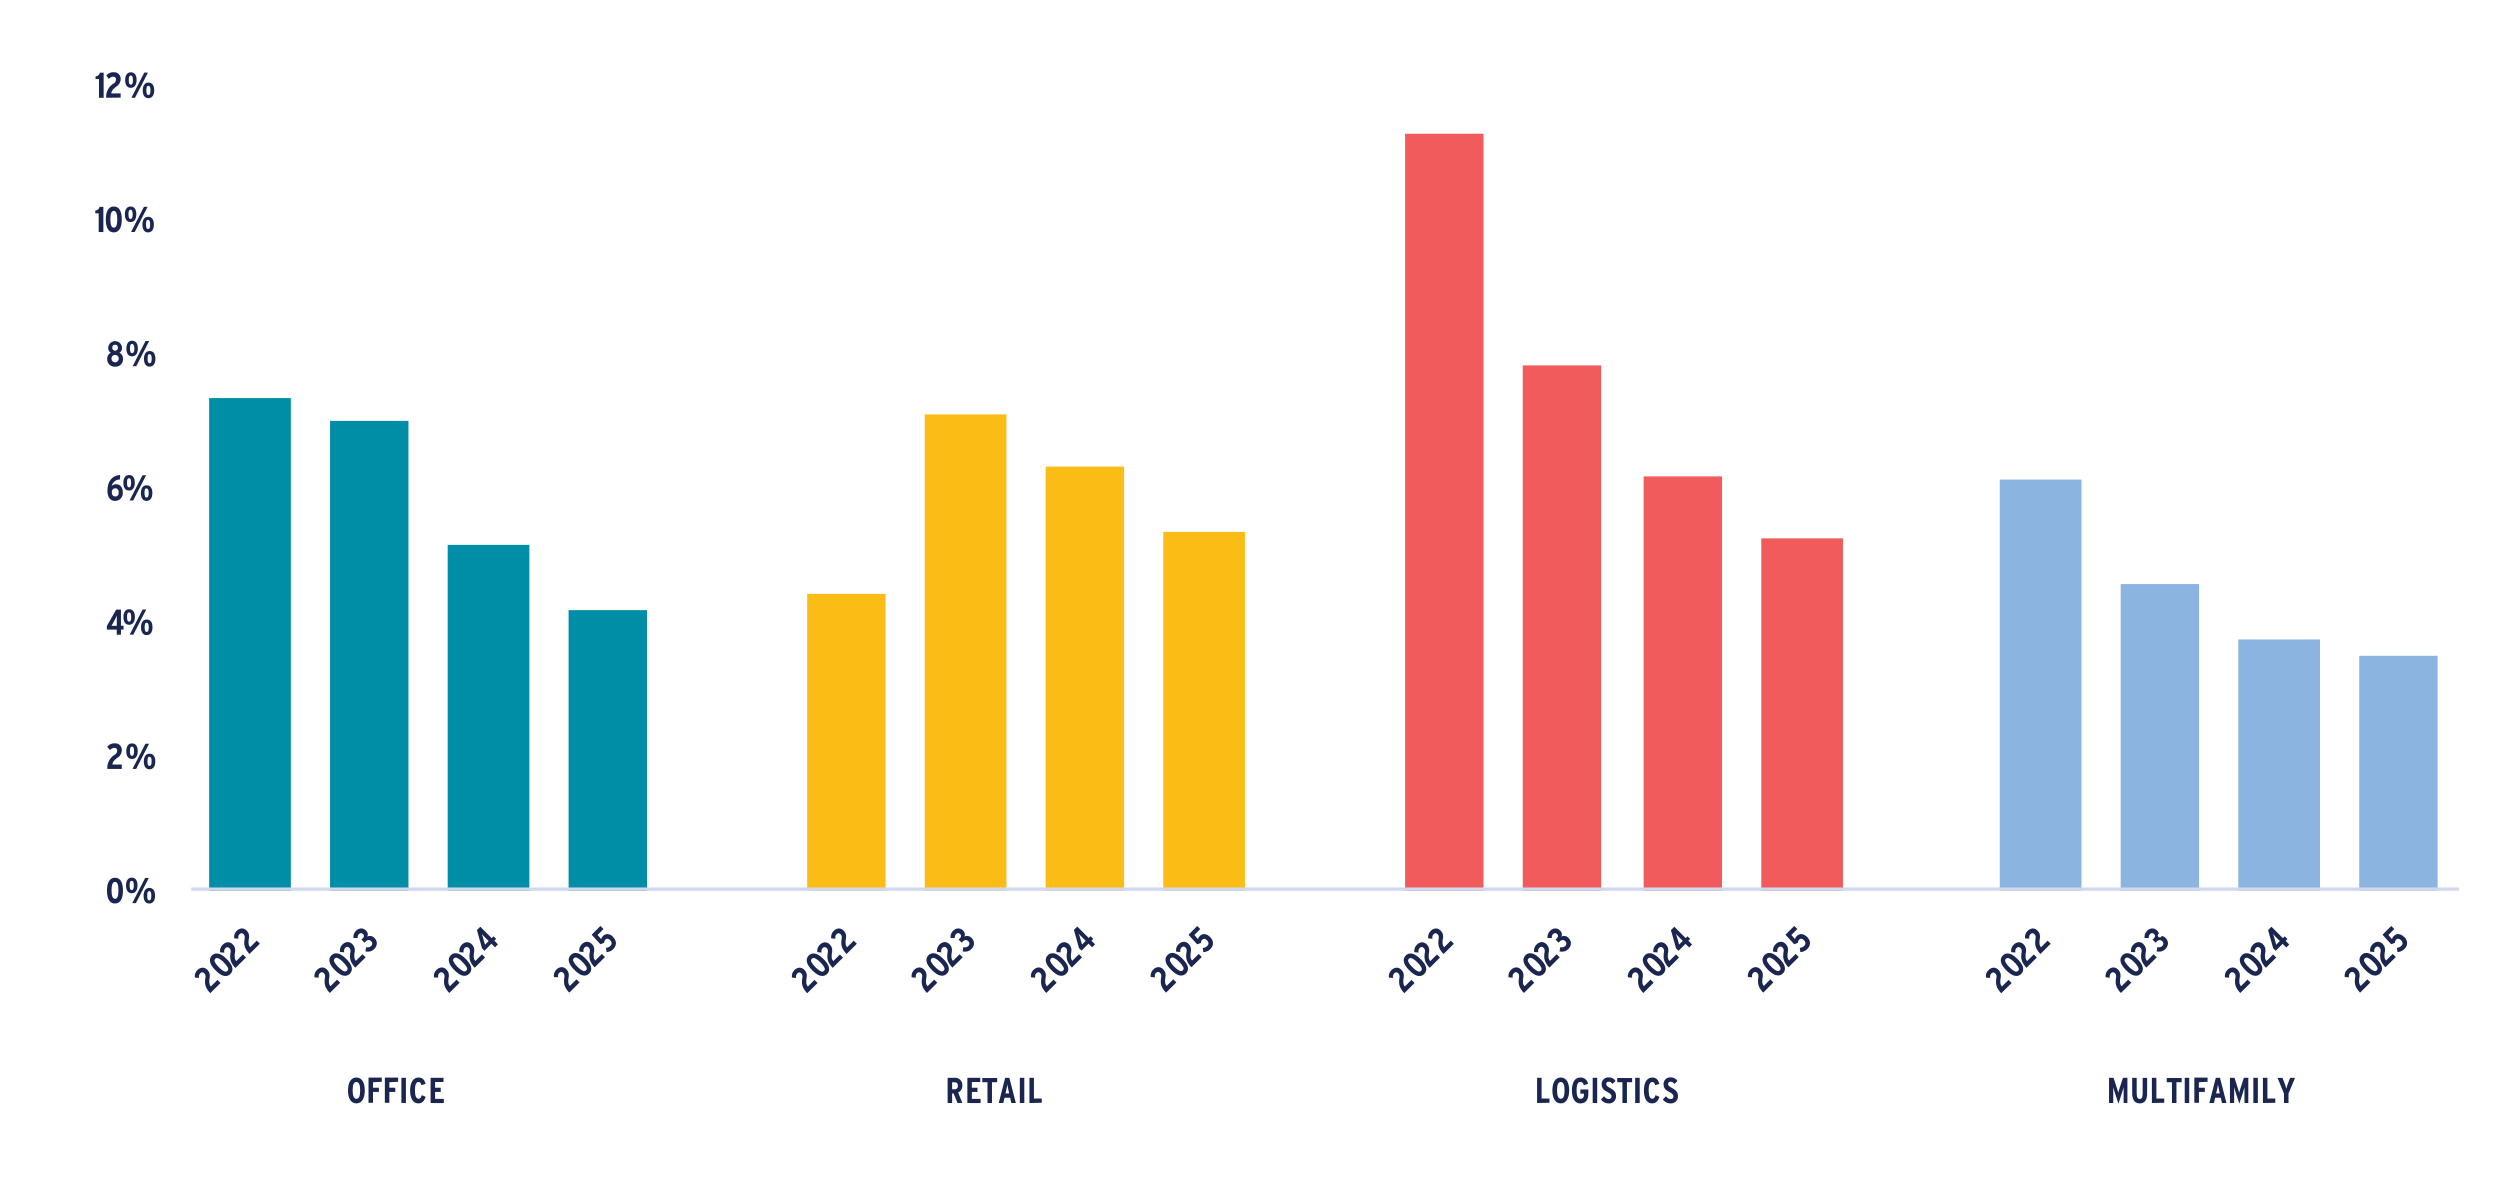 <?xml version="1.0" encoding="UTF-8"?>
<svg xmlns="http://www.w3.org/2000/svg" xmlns:xlink="http://www.w3.org/1999/xlink" id="Layer_1" data-name="Layer 1" viewBox="0 0 595.28 286">
  <defs>
    <style>.cls-1,.cls-10,.cls-2,.cls-3{fill:none;}.cls-1{clip-rule:evenodd;}.cls-2,.cls-5,.cls-6,.cls-7,.cls-8{fill-rule:evenodd;}.cls-4{clip-path:url(#clip-path);}.cls-5{fill:#008ea6;}.cls-6{fill:#fbbd15;}.cls-7{fill:#f15b5b;}.cls-8{fill:#8bb4e0;}.cls-9{clip-path:url(#clip-path-17);}.cls-10{stroke:#d1d8ee;stroke-linejoin:round;stroke-width:0.78px;}.cls-11{clip-path:url(#clip-path-19);}.cls-12{fill:#1a2650;}.cls-13{clip-path:url(#clip-path-48);}.cls-14{clip-path:url(#clip-path-49);}</style>
    <clipPath id="clip-path">
      <polygon class="cls-1" points="45.13 212.09 585.88 212.09 585.88 19.42 45.13 19.42 45.13 212.09 45.13 212.09"></polygon>
    </clipPath>
    <clipPath id="clip-path-17">
      <polygon class="cls-1" points="-10.11 291.34 605.33 291.34 605.33 0 -10.11 0 -10.11 291.34 -10.11 291.34"></polygon>
    </clipPath>
    <clipPath id="clip-path-19">
      <rect class="cls-3" x="-10.11" width="615.44" height="291.34"></rect>
    </clipPath>
    <clipPath id="clip-path-48">
      <polygon class="cls-1" points="-10.11 292.12 606.11 292.12 606.11 0 -10.11 0 -10.11 292.12 -10.11 292.12"></polygon>
    </clipPath>
    <clipPath id="clip-path-49">
      <rect class="cls-3" x="-10.11" width="616.22" height="292.12"></rect>
    </clipPath>
  </defs>
  <g class="cls-4">
    <polygon class="cls-5" points="49.8 94.78 69.25 94.78 69.25 212.09 49.8 212.09 49.8 94.78 49.8 94.78"></polygon>
  </g>
  <g class="cls-4">
    <polygon class="cls-5" points="78.59 100.22 97.26 100.22 97.26 212.09 78.59 212.09 78.59 100.22 78.59 100.22"></polygon>
  </g>
  <g class="cls-4">
    <polygon class="cls-5" points="106.6 129.74 126.05 129.74 126.05 212.09 106.6 212.09 106.6 129.74 106.6 129.74"></polygon>
  </g>
  <g class="cls-4">
    <polygon class="cls-5" points="135.39 145.28 154.06 145.28 154.06 212.09 135.39 212.09 135.39 145.28 135.39 145.28"></polygon>
  </g>
  <g class="cls-4">
    <polygon class="cls-6" points="192.19 141.4 210.86 141.4 210.86 212.09 192.19 212.09 192.19 141.4 192.19 141.4"></polygon>
  </g>
  <g class="cls-4">
    <polygon class="cls-6" points="220.19 98.67 239.65 98.67 239.65 212.09 220.19 212.09 220.19 98.67 220.19 98.67"></polygon>
  </g>
  <g class="cls-4">
    <polygon class="cls-6" points="248.98 111.1 267.66 111.1 267.66 212.09 248.98 212.09 248.98 111.1 248.98 111.1"></polygon>
  </g>
  <g class="cls-4">
    <polygon class="cls-6" points="276.99 126.64 296.44 126.64 296.44 212.09 276.99 212.09 276.99 126.64 276.99 126.64"></polygon>
  </g>
  <g class="cls-4">
    <polygon class="cls-7" points="334.57 31.85 353.24 31.85 353.24 212.09 334.57 212.09 334.57 31.85 334.57 31.85"></polygon>
  </g>
  <g class="cls-4">
    <polygon class="cls-7" points="362.58 87.01 381.25 87.01 381.25 212.09 362.58 212.09 362.58 87.01 362.58 87.01"></polygon>
  </g>
  <g class="cls-4">
    <polygon class="cls-7" points="391.37 113.43 410.04 113.43 410.04 212.09 391.37 212.09 391.37 113.43 391.37 113.43"></polygon>
  </g>
  <g class="cls-4">
    <polygon class="cls-7" points="419.38 128.19 438.83 128.19 438.83 212.09 419.38 212.09 419.38 128.19 419.38 128.19"></polygon>
  </g>
  <g class="cls-4">
    <polygon class="cls-8" points="476.17 114.2 495.63 114.2 495.63 212.09 476.17 212.09 476.17 114.2 476.17 114.2"></polygon>
  </g>
  <g class="cls-4">
    <polygon class="cls-8" points="504.96 139.07 523.63 139.07 523.63 212.09 504.96 212.09 504.96 139.07 504.96 139.07"></polygon>
  </g>
  <g class="cls-4">
    <polygon class="cls-8" points="532.97 152.27 552.42 152.27 552.42 212.09 532.97 212.09 532.97 152.27 532.97 152.27"></polygon>
  </g>
  <g class="cls-4">
    <polygon class="cls-8" points="561.76 156.16 580.43 156.16 580.43 212.09 561.76 212.09 561.76 156.16 561.76 156.16"></polygon>
  </g>
  <g class="cls-9">
    <line class="cls-10" x1="45.52" y1="211.71" x2="585.49" y2="211.71"></line>
  </g>
  <g class="cls-9">
    <g class="cls-11">
      <path class="cls-12" d="M27.37,215.14c-1.39,0-1.9-1.36-1.9-3.08S26,209,27.39,209s1.89,1.36,1.89,3.08S28.76,215.14,27.37,215.14Zm0-5.13c-.57,0-.81.69-.81,2s.25,2,.83,2,.81-.68.81-2S28,210,27.37,210Z"></path>
      <path class="cls-12" d="M31.36,212.69c-.88,0-1.35-.71-1.35-1.85s.47-1.87,1.37-1.87,1.36.72,1.36,1.86S32.25,212.69,31.36,212.69Zm0-2.95c-.38,0-.49.38-.49,1.09s.11,1.1.5,1.1.49-.44.49-1.09S31.76,209.74,31.37,209.74Zm1,5.31h-.87l3.07-6h.87Zm3.18.09c-.88,0-1.35-.71-1.35-1.84s.47-1.88,1.37-1.88,1.36.72,1.36,1.86S36.43,215.14,35.54,215.14Zm0-2.95c-.39,0-.49.38-.49,1.09s.11,1.1.5,1.1.48-.44.48-1.08S35.93,212.19,35.55,212.19Z"></path>
    </g>
  </g>
  <g class="cls-9">
    <g class="cls-11">
      <path class="cls-12" d="M25.56,183.09a3.7,3.7,0,0,1,1.77-3.4,1.06,1.06,0,0,0,.56-.91.61.61,0,0,0-.68-.7,1.26,1.26,0,0,0-1,.54l-.67-.78a2,2,0,0,1,1.67-.83A1.55,1.55,0,0,1,29,178.63a2.1,2.1,0,0,1-1,1.77c-.81.6-1.18,1-1.22,1.64H29v1.05Z"></path>
      <path class="cls-12" d="M31.42,180.73c-.88,0-1.35-.71-1.35-1.85s.47-1.87,1.37-1.87,1.36.72,1.36,1.86S32.32,180.73,31.42,180.73Zm0-2.95c-.38,0-.48.38-.48,1.09s.11,1.1.49,1.1.49-.44.49-1.09S31.82,177.78,31.43,177.78Zm1,5.31h-.87l3.08-6h.86Zm3.18.09c-.88,0-1.35-.71-1.35-1.85s.47-1.87,1.37-1.87,1.36.72,1.36,1.86S36.49,183.18,35.6,183.18Zm0-3c-.38,0-.49.38-.49,1.09s.11,1.1.5,1.1.49-.44.49-1.09S36,180.23,35.61,180.23Z"></path>
    </g>
  </g>
  <g class="cls-9">
    <g class="cls-11">
      <path class="cls-12" d="M28.8,149.91v1.22h-1v-1.22H25.45v-.85l2.21-3.91H28.8V149h.62v.91Zm-1.39-2.47-.47.87c-.12.23-.29.52-.4.7h1.27v-1.45c0-.43,0-.71,0-1A6,6,0,0,1,27.41,147.44Z"></path>
      <path class="cls-12" d="M30.74,148.77c-.88,0-1.35-.7-1.35-1.84s.47-1.87,1.37-1.87,1.36.72,1.36,1.85S31.63,148.77,30.74,148.77Zm0-2.94c-.39,0-.49.37-.49,1.08s.11,1.1.5,1.1.49-.43.49-1.08S31.13,145.83,30.75,145.83Zm1,5.3h-.86l3.07-6h.87Zm3.19.1c-.88,0-1.35-.71-1.35-1.85s.47-1.87,1.37-1.87,1.36.72,1.36,1.85S35.81,151.23,34.92,151.23Zm0-2.95c-.39,0-.49.37-.49,1.08s.11,1.11.5,1.11.48-.44.48-1.09S35.31,148.28,34.93,148.28Z"></path>
    </g>
  </g>
  <g class="cls-9">
    <g class="cls-11">
      <path class="cls-12" d="M27.43,119.27c-1.05,0-1.84-.7-1.84-2.42,0-2,.91-3.59,3-3.75v1.07a2,2,0,0,0-2,1.59,1.33,1.33,0,0,1,1.11-.45c.79,0,1.53.63,1.53,1.86A1.84,1.84,0,0,1,27.43,119.27Zm.05-3a.83.83,0,0,0-.85.94c0,.57.23,1,.86,1s.77-.47.77-1S28,116.28,27.48,116.28Z"></path>
      <path class="cls-12" d="M30.72,116.81c-.88,0-1.35-.71-1.35-1.84s.47-1.87,1.37-1.87,1.36.71,1.36,1.85S31.62,116.81,30.72,116.81Zm0-2.94c-.38,0-.48.37-.48,1.08s.11,1.1.49,1.1.49-.43.49-1.08S31.12,113.87,30.73,113.87Zm1,5.3h-.87l3.08-6h.86Zm3.18.1c-.88,0-1.35-.71-1.35-1.85s.47-1.87,1.37-1.87,1.36.72,1.36,1.85S35.79,119.27,34.9,119.27Zm0-3c-.38,0-.49.37-.49,1.08s.11,1.11.5,1.11.49-.44.49-1.09S35.3,116.32,34.91,116.32Z"></path>
    </g>
  </g>
  <g class="cls-9">
    <g class="cls-11">
      <path class="cls-12" d="M27.41,87.3a1.73,1.73,0,0,1-1.87-1.88A1.49,1.49,0,0,1,26.39,84a1.26,1.26,0,0,1-.62-1.13,1.64,1.64,0,1,1,3.28,0A1.23,1.23,0,0,1,28.43,84a1.49,1.49,0,0,1,.85,1.45A1.73,1.73,0,0,1,27.41,87.3Zm0-2.77a.8.8,0,0,0-.85.89.85.85,0,1,0,1.7,0A.8.8,0,0,0,27.41,84.53Zm0-2.44c-.5,0-.67.34-.67.74a.67.67,0,1,0,1.34,0C28.08,82.43,27.91,82.09,27.41,82.09Z"></path>
      <path class="cls-12" d="M31.44,84.85c-.88,0-1.35-.71-1.35-1.85s.47-1.87,1.37-1.87,1.36.72,1.36,1.85S32.33,84.85,31.44,84.85Zm0-2.95c-.39,0-.49.37-.49,1.08s.11,1.1.5,1.1S32,83.65,32,83,31.83,81.9,31.45,81.9Zm1,5.3h-.86l3.07-6h.87Zm3.19.1c-.88,0-1.35-.71-1.35-1.85s.47-1.87,1.37-1.87S37,84.3,37,85.44,36.51,87.3,35.62,87.3Zm0-3c-.39,0-.49.38-.49,1.09s.11,1.1.5,1.1.48-.44.48-1.09S36,84.35,35.63,84.35Z"></path>
    </g>
  </g>
  <g class="cls-9">
    <g class="cls-11">
      <path class="cls-12" d="M23.5,55.24V50.79h-.81v-.67a1,1,0,0,0,1-.86h.92v6Z"></path>
      <path class="cls-12" d="M27.09,55.34c-1.39,0-1.9-1.36-1.9-3.08s.53-3.09,1.92-3.09S29,50.53,29,52.24,28.48,55.34,27.09,55.34Zm0-5.13c-.57,0-.81.68-.81,2s.25,2,.83,2,.81-.68.81-2S27.67,50.21,27.09,50.21Z"></path>
      <path class="cls-12" d="M31.08,52.88c-.88,0-1.35-.7-1.35-1.84s.47-1.87,1.37-1.87,1.36.72,1.36,1.85S32,52.88,31.08,52.88Zm0-2.94c-.38,0-.49.37-.49,1.08s.11,1.1.5,1.1.49-.43.49-1.08S31.48,49.94,31.09,49.94Zm1,5.3h-.87l3.07-6h.87Zm3.18.1c-.88,0-1.35-.71-1.35-1.85s.47-1.87,1.37-1.87,1.36.72,1.36,1.85S36.15,55.34,35.26,55.34Zm0-3c-.39,0-.49.37-.49,1.08s.11,1.11.5,1.11.48-.44.48-1.09S35.65,52.39,35.27,52.39Z"></path>
    </g>
  </g>
  <g class="cls-9">
    <g class="cls-11">
      <path class="cls-12" d="M23.57,23.28V18.83h-.81v-.67a1,1,0,0,0,1-.86h.92v6Z"></path>
      <path class="cls-12" d="M25.29,23.28a3.69,3.69,0,0,1,1.76-3.4,1.07,1.07,0,0,0,.57-.9.62.62,0,0,0-.69-.71,1.33,1.33,0,0,0-1,.54L25.31,18A2,2,0,0,1,27,17.21a1.55,1.55,0,0,1,1.73,1.61,2.11,2.11,0,0,1-1,1.77c-.81.61-1.18,1-1.22,1.65h2.22v1Z"></path>
      <path class="cls-12" d="M31.15,20.92c-.88,0-1.35-.71-1.35-1.84s.47-1.87,1.37-1.87,1.36.71,1.36,1.85S32,20.92,31.15,20.92Zm0-2.94c-.38,0-.49.37-.49,1.08s.11,1.1.5,1.1.49-.43.49-1.08S31.55,18,31.16,18Zm1,5.3h-.86l3.07-6h.87Zm3.19.1c-.88,0-1.35-.71-1.35-1.85s.47-1.87,1.37-1.87,1.36.72,1.36,1.85S36.22,23.38,35.33,23.38Zm0-2.95c-.39,0-.49.37-.49,1.08s.11,1.11.5,1.11.48-.44.48-1.09S35.72,20.43,35.34,20.43Z"></path>
    </g>
  </g>
  <g class="cls-9">
    <path class="cls-12" d="M52.52,234.06l-.73-.74-1.58,1.57a1.46,1.46,0,0,1-.36-.82,4.37,4.37,0,0,1,.06-1.21,2.69,2.69,0,0,0,0-1,1.88,1.88,0,0,0-.54-.92,1.55,1.55,0,0,0-1.18-.52A1.83,1.83,0,0,0,47,231a2,2,0,0,0-.52.84,2.24,2.24,0,0,0-.08.93l1,.08a1.87,1.87,0,0,1,0-.59,1,1,0,0,1,.26-.47.61.61,0,0,1,1,0,.86.86,0,0,1,.25.43,1.55,1.55,0,0,1,0,.61,5,5,0,0,0-.08,1.26,3.18,3.18,0,0,0,.33,1.16,5.22,5.22,0,0,0,.91,1.23ZM54,228.39a5.91,5.91,0,0,0-1.24-1,2.26,2.26,0,0,0-1.2-.35,1.53,1.53,0,0,0-1.08.48,1.6,1.6,0,0,0-.49,1.09,2.32,2.32,0,0,0,.35,1.21,5.66,5.66,0,0,0,1,1.24,6.21,6.21,0,0,0,1.23,1,2.41,2.41,0,0,0,1.21.35,1.69,1.69,0,0,0,1.57-1.57,2.45,2.45,0,0,0-.35-1.22,6.25,6.25,0,0,0-1-1.24Zm-.76.78a4.64,4.64,0,0,1,1,1.21.66.66,0,0,1-.08.8.67.67,0,0,1-.81.08,4.52,4.52,0,0,1-1.23-.95,4.41,4.41,0,0,1-.94-1.21.66.66,0,0,1,.08-.8.67.67,0,0,1,.81-.07,4.28,4.28,0,0,1,1.22.94ZM58.58,228l-.74-.73-1.58,1.57a1.53,1.53,0,0,1-.36-.82,4.36,4.36,0,0,1,.06-1.21,2.68,2.68,0,0,0,0-1,1.91,1.91,0,0,0-.54-.93,1.57,1.57,0,0,0-1.18-.51A1.85,1.85,0,0,0,53,225a2,2,0,0,0-.52.84,2.18,2.18,0,0,0-.07.92l1,.08a1.9,1.9,0,0,1,0-.59,1.06,1.06,0,0,1,.26-.46.69.69,0,0,1,.49-.24.73.73,0,0,1,.5.25.89.89,0,0,1,.24.42,1.6,1.6,0,0,1,0,.62,5,5,0,0,0-.08,1.26,3.13,3.13,0,0,0,.33,1.15,5.33,5.33,0,0,0,.91,1.24Zm3.3-3.29-.74-.74-1.57,1.57a1.44,1.44,0,0,1-.37-.82,4.8,4.8,0,0,1,.06-1.21,2.69,2.69,0,0,0,0-1,1.94,1.94,0,0,0-.53-.92,1.58,1.58,0,0,0-1.19-.52,1.9,1.9,0,0,0-1.18.59,2.05,2.05,0,0,0-.52.84,2.24,2.24,0,0,0-.07.93l1,.08a1.62,1.62,0,0,1,0-.59.88.88,0,0,1,.26-.47.66.66,0,0,1,.48-.24.77.77,0,0,1,.5.25.92.92,0,0,1,.24.43,1.55,1.55,0,0,1,0,.61,5,5,0,0,0-.08,1.26,3.18,3.18,0,0,0,.33,1.16,5.51,5.51,0,0,0,.91,1.23Z"></path>
  </g>
  <g class="cls-9">
    <path class="cls-12" d="M81,234l-.73-.74-1.58,1.57a1.43,1.43,0,0,1-.36-.82,4.37,4.37,0,0,1,.06-1.21,2.69,2.69,0,0,0,0-1,1.88,1.88,0,0,0-.54-.92,1.55,1.55,0,0,0-1.18-.52,1.88,1.88,0,0,0-1.18.59,2.05,2.05,0,0,0-.52.84,2.24,2.24,0,0,0-.08.93l1,.08a1.89,1.89,0,0,1,0-.59,1,1,0,0,1,.26-.47.69.69,0,0,1,.49-.24.73.73,0,0,1,.49.25.86.86,0,0,1,.25.43,1.55,1.55,0,0,1,0,.61,5,5,0,0,0-.08,1.26,3.18,3.18,0,0,0,.33,1.16,5.51,5.51,0,0,0,.91,1.23Zm1.43-5.67a5.91,5.91,0,0,0-1.24-1A2.26,2.26,0,0,0,80,227a1.53,1.53,0,0,0-1.08.48,1.6,1.6,0,0,0-.49,1.09,2.32,2.32,0,0,0,.35,1.21,6,6,0,0,0,1,1.24A6.21,6.21,0,0,0,81,232a2.41,2.41,0,0,0,1.21.35,1.69,1.69,0,0,0,1.57-1.57,2.35,2.35,0,0,0-.35-1.22,6.25,6.25,0,0,0-1-1.24Zm-.76.78a4.64,4.64,0,0,1,1,1.21.66.66,0,0,1-.08.8.67.67,0,0,1-.81.08,4.52,4.52,0,0,1-1.23-.95,4.41,4.41,0,0,1-.94-1.21.66.66,0,0,1,.08-.8.67.67,0,0,1,.81-.07,4.28,4.28,0,0,1,1.22.94Zm5.39-1.16-.74-.73-1.58,1.57a1.53,1.53,0,0,1-.36-.82,4.37,4.37,0,0,1,.06-1.21,2.68,2.68,0,0,0,0-1,2,2,0,0,0-.54-.93,1.57,1.57,0,0,0-1.18-.51,1.85,1.85,0,0,0-1.18.59,2,2,0,0,0-.52.84,2.19,2.19,0,0,0-.07.92l1,.08a1.63,1.63,0,0,1,0-.59,1,1,0,0,1,.25-.46.69.69,0,0,1,.49-.24.73.73,0,0,1,.5.25.88.88,0,0,1,.24.43,1.55,1.55,0,0,1,0,.61,5,5,0,0,0-.08,1.26,3.13,3.13,0,0,0,.33,1.15,5.33,5.33,0,0,0,.91,1.24Zm2.09-4.62a1.48,1.48,0,0,0-.9-.46,1.36,1.36,0,0,0-.82.17,1.24,1.24,0,0,0,.13-.73,1.39,1.39,0,0,0-.41-.73,1.6,1.6,0,0,0-1.17-.51,1.81,1.81,0,0,0-1.2.56,2.1,2.1,0,0,0-.53.83,2.35,2.35,0,0,0-.09.89h1a2.12,2.12,0,0,1,.06-.54.82.82,0,0,1,.24-.38.64.64,0,0,1,.52-.24.7.7,0,0,1,.47.24.58.58,0,0,1,.2.49,1,1,0,0,1-.29.52l-.3.29.73.73.29-.29a1.1,1.1,0,0,1,.63-.34.82.82,0,0,1,.66.28.75.75,0,0,1,0,1.14,1,1,0,0,1-.49.28,1.61,1.61,0,0,1-.69,0l-.18,1a2.51,2.51,0,0,0,1.15,0,2,2,0,0,0,.93-.55,2,2,0,0,0,.64-1.36,1.91,1.91,0,0,0-.62-1.33Z"></path>
  </g>
  <g class="cls-9">
    <path class="cls-12" d="M109.44,234l-.73-.74-1.58,1.57a1.43,1.43,0,0,1-.36-.82,4.39,4.39,0,0,1,.06-1.21,2.69,2.69,0,0,0,0-1,1.88,1.88,0,0,0-.54-.92,1.5,1.5,0,0,0-1.18-.51,1.79,1.79,0,0,0-1.18.59,2,2,0,0,0-.52.83,2.24,2.24,0,0,0-.08.93l1,.08a1.89,1.89,0,0,1,0-.59,1,1,0,0,1,.26-.47.69.69,0,0,1,.49-.24.73.73,0,0,1,.49.25.86.86,0,0,1,.25.43,1.55,1.55,0,0,1,0,.61,5,5,0,0,0-.08,1.26,3.18,3.18,0,0,0,.33,1.16,5.51,5.51,0,0,0,.91,1.23Zm1.43-5.67a5.91,5.91,0,0,0-1.24-1,2.26,2.26,0,0,0-1.2-.35,1.53,1.53,0,0,0-1.08.48,1.62,1.62,0,0,0-.49,1.09,2.32,2.32,0,0,0,.35,1.21,6,6,0,0,0,1,1.24,5.87,5.87,0,0,0,1.23,1,2.32,2.32,0,0,0,1.21.35,1.69,1.69,0,0,0,1.57-1.57,2.29,2.29,0,0,0-.35-1.21,6,6,0,0,0-1-1.25Zm-.76.78a4.64,4.64,0,0,1,1,1.21.66.66,0,0,1-.08.8.67.67,0,0,1-.81.08A5.92,5.92,0,0,1,108,229a.66.66,0,0,1,.08-.8.67.67,0,0,1,.81-.07,4.28,4.28,0,0,1,1.22.94ZM115.5,228l-.74-.74-1.58,1.57a1.53,1.53,0,0,1-.36-.82,4.37,4.37,0,0,1,.06-1.21,2.69,2.69,0,0,0,0-1,2,2,0,0,0-.54-.93,1.57,1.57,0,0,0-1.18-.51,1.85,1.85,0,0,0-1.18.59,2,2,0,0,0-.52.84,2.22,2.22,0,0,0-.07.93l1,.07a1.63,1.63,0,0,1,0-.59,1,1,0,0,1,.25-.46.69.69,0,0,1,.49-.24.73.73,0,0,1,.5.25.88.88,0,0,1,.24.43,1.55,1.55,0,0,1,0,.61,5,5,0,0,0-.08,1.26,3.08,3.08,0,0,0,.33,1.15,5.33,5.33,0,0,0,.91,1.24Zm2.67-4.4-.65-.65-.44.44-2.72-2.72-.8.8,1.21,4.33.6.6L117,224.7l.87.86.7-.7-.87-.87.44-.43Zm-3.5-1.26.3.33.39.4,1,1-.4.4-.27.27a2.49,2.49,0,0,1-.22.23c0-.11,0-.23-.09-.37a3.84,3.84,0,0,0-.11-.4l-.29-1a5.64,5.64,0,0,0-.33-.93Z"></path>
  </g>
  <g class="cls-9">
    <path class="cls-12" d="M138,233.92l-.74-.73-1.57,1.57a1.42,1.42,0,0,1-.36-.82,4.36,4.36,0,0,1,.06-1.21,2.68,2.68,0,0,0,0-1,1.87,1.87,0,0,0-.54-.93,1.52,1.52,0,0,0-1.18-.51,1.79,1.79,0,0,0-1.18.59,2,2,0,0,0-.52.84,2.18,2.18,0,0,0-.08.92l1,.08a2.25,2.25,0,0,1,0-.59,1,1,0,0,1,.26-.47.72.72,0,0,1,.48-.23.71.71,0,0,1,.5.25.83.83,0,0,1,.25.42,1.58,1.58,0,0,1,0,.61,5,5,0,0,0-.07,1.26,3.12,3.12,0,0,0,.33,1.16,5.22,5.22,0,0,0,.91,1.23Zm1.43-5.66a6,6,0,0,0-1.24-1,2.35,2.35,0,0,0-1.2-.35,1.69,1.69,0,0,0-1.57,1.57,2.35,2.35,0,0,0,.35,1.22,5.91,5.91,0,0,0,1,1.24,6.14,6.14,0,0,0,1.23,1,2.32,2.32,0,0,0,1.21.35,1.54,1.54,0,0,0,1.08-.49,1.58,1.58,0,0,0,.49-1.08,2.41,2.41,0,0,0-.35-1.21,6,6,0,0,0-1-1.24Zm-.76.78a4.48,4.48,0,0,1,.95,1.21.65.65,0,0,1-.08.79.66.66,0,0,1-.81.08,4.44,4.44,0,0,1-1.23-.94,4.56,4.56,0,0,1-.94-1.21.66.66,0,0,1,.08-.8.67.67,0,0,1,.81-.08,4.5,4.5,0,0,1,1.22.95Zm5.38-1.16-.73-.74-1.58,1.57a1.43,1.43,0,0,1-.36-.82,4.39,4.39,0,0,1,.06-1.21,2.69,2.69,0,0,0,0-1,1.88,1.88,0,0,0-.54-.92,1.5,1.5,0,0,0-1.18-.51,1.79,1.79,0,0,0-1.18.59,2,2,0,0,0-.52.83,2.24,2.24,0,0,0-.08.93l1,.08a1.89,1.89,0,0,1,0-.59,1,1,0,0,1,.26-.47.69.69,0,0,1,.49-.24.73.73,0,0,1,.49.25.9.9,0,0,1,.25.43,1.55,1.55,0,0,1,0,.61,5,5,0,0,0-.08,1.26,3.18,3.18,0,0,0,.33,1.16,5.22,5.22,0,0,0,.91,1.23Zm1.94-4.79a2,2,0,0,0-1.29-.67,1.46,1.46,0,0,0-1.1.45,2,2,0,0,0-.31.39,1.26,1.26,0,0,0-.13.37l-.87-1,1.41-1.42-.73-.73-2.09,2.09,2.07,2.26.9-.32a1.43,1.43,0,0,1,.08-.43,1,1,0,0,1,.22-.34.61.61,0,0,1,.52-.21,1,1,0,0,1,.6.34,1.17,1.17,0,0,1,.37.67.86.86,0,0,1-.29.67,1.53,1.53,0,0,1-.45.33,2.32,2.32,0,0,1-.62.16l.15,1a2.4,2.4,0,0,0,.87-.2A2.31,2.31,0,0,0,146,226a2,2,0,0,0,.66-1.44,2.16,2.16,0,0,0-.73-1.48Z"></path>
  </g>
  <g class="cls-9">
    <path class="cls-12" d="M194.68,234.06l-.74-.74-1.57,1.57a1.47,1.47,0,0,1-.37-.82,5.33,5.33,0,0,1,.06-1.21,2.5,2.5,0,0,0,0-1,1.94,1.94,0,0,0-.53-.92,1.57,1.57,0,0,0-1.19-.52,1.85,1.85,0,0,0-1.18.59,2,2,0,0,0-.52.84,2.24,2.24,0,0,0-.07.93l1,.08a1.6,1.6,0,0,1,0-.59,1,1,0,0,1,.26-.47.67.67,0,0,1,.48-.24.71.71,0,0,1,.5.25.84.84,0,0,1,.24.43,1.55,1.55,0,0,1,0,.61,5,5,0,0,0-.08,1.26,3.18,3.18,0,0,0,.33,1.16,5.84,5.84,0,0,0,.91,1.23Zm1.42-5.67a6.14,6.14,0,0,0-1.23-1,2.32,2.32,0,0,0-1.21-.35,1.52,1.52,0,0,0-1.07.48,1.57,1.57,0,0,0-.5,1.09,2.41,2.41,0,0,0,.35,1.21,6.79,6.79,0,0,0,2.22,2.22,2.35,2.35,0,0,0,1.2.35,1.58,1.58,0,0,0,1.08-.49,1.5,1.5,0,0,0,.49-1.08,2.35,2.35,0,0,0-.35-1.22,5.91,5.91,0,0,0-1-1.24Zm-.75.78a4.56,4.56,0,0,1,.94,1.21.66.66,0,0,1-.07.8.69.69,0,0,1-.82.08,6.35,6.35,0,0,1-2.17-2.16.63.63,0,0,1,.89-.87,4.44,4.44,0,0,1,1.23.94Zm5.38-1.16-.74-.73-1.57,1.57a1.47,1.47,0,0,1-.37-.82,4.86,4.86,0,0,1,.07-1.21,2.89,2.89,0,0,0,0-1,2.08,2.08,0,0,0-.54-.93,1.59,1.59,0,0,0-1.19-.51,1.88,1.88,0,0,0-1.18.59,2.1,2.1,0,0,0-.52.84,2.35,2.35,0,0,0-.07.92l1,.08a1.89,1.89,0,0,1,0-.59,1,1,0,0,1,.26-.46.69.69,0,0,1,.48-.24.71.71,0,0,1,.5.25.83.83,0,0,1,.25.42,1.86,1.86,0,0,1,0,.62,5.54,5.54,0,0,0-.08,1.26,3,3,0,0,0,.34,1.15,5.26,5.26,0,0,0,.9,1.24Zm3.3-3.29-.74-.74-1.57,1.57a1.44,1.44,0,0,1-.37-.82,4.88,4.88,0,0,1,.07-1.21,2.69,2.69,0,0,0,0-1,1.88,1.88,0,0,0-.54-.92,1.57,1.57,0,0,0-1.19-.52,1.93,1.93,0,0,0-1.18.59,2,2,0,0,0-.51.84,2.24,2.24,0,0,0-.08.93l1,.08a2.22,2.22,0,0,1,0-.59,1,1,0,0,1,.26-.47.69.69,0,0,1,.48-.24.75.75,0,0,1,.5.25.86.86,0,0,1,.25.43,1.8,1.8,0,0,1,0,.61,5,5,0,0,0-.07,1.26,2.83,2.83,0,0,0,.33,1.16,5.43,5.43,0,0,0,.9,1.23Z"></path>
  </g>
  <g class="cls-9">
    <path class="cls-12" d="M223.18,234l-.74-.74-1.57,1.57a1.44,1.44,0,0,1-.37-.82,4.88,4.88,0,0,1,.07-1.21,2.68,2.68,0,0,0,0-1,1.94,1.94,0,0,0-.53-.92,1.57,1.57,0,0,0-1.19-.52,1.9,1.9,0,0,0-1.18.59,2.05,2.05,0,0,0-.52.84,2.24,2.24,0,0,0-.07.93l1,.08a1.87,1.87,0,0,1,0-.59,1,1,0,0,1,.26-.47.69.69,0,0,1,.48-.24.75.75,0,0,1,.5.25.84.84,0,0,1,.24.43,1.55,1.55,0,0,1,0,.61,5.54,5.54,0,0,0-.08,1.26,3.18,3.18,0,0,0,.33,1.16,5.84,5.84,0,0,0,.91,1.23Zm1.42-5.67a5.87,5.87,0,0,0-1.23-1,2.31,2.31,0,0,0-1.2-.35,1.53,1.53,0,0,0-1.08.48,1.62,1.62,0,0,0-.5,1.09,2.41,2.41,0,0,0,.35,1.21,6.79,6.79,0,0,0,2.22,2.22,2.35,2.35,0,0,0,1.2.35,1.58,1.58,0,0,0,1.08-.49,1.5,1.5,0,0,0,.49-1.08,2.35,2.35,0,0,0-.35-1.22,5.91,5.91,0,0,0-1-1.24Zm-.75.78a4.56,4.56,0,0,1,.94,1.21.66.66,0,0,1-.07.8.69.69,0,0,1-.82.08,4.66,4.66,0,0,1-1.22-.95,4.22,4.22,0,0,1-.94-1.21.66.66,0,0,1,.07-.8.68.68,0,0,1,.81-.07,4.44,4.44,0,0,1,1.23.94Zm5.38-1.16-.74-.73-1.57,1.57a1.47,1.47,0,0,1-.37-.82,4.88,4.88,0,0,1,.07-1.21,2.68,2.68,0,0,0,0-1,2,2,0,0,0-.54-.93,1.59,1.59,0,0,0-1.19-.51,1.88,1.88,0,0,0-1.18.59,2.1,2.1,0,0,0-.52.84,2.36,2.36,0,0,0-.07.92l1,.08a2.25,2.25,0,0,1,0-.59,1,1,0,0,1,.26-.46.69.69,0,0,1,.48-.24.71.71,0,0,1,.5.25.82.82,0,0,1,.25.43,1.8,1.8,0,0,1,0,.61,5,5,0,0,0-.07,1.26,2.79,2.79,0,0,0,.33,1.15,5.26,5.26,0,0,0,.9,1.24Zm2.09-4.62a1.45,1.45,0,0,0-.9-.46,1.31,1.31,0,0,0-.81.17,1.16,1.16,0,0,0,.12-.73,1.33,1.33,0,0,0-.41-.73,1.6,1.6,0,0,0-1.17-.51,1.76,1.76,0,0,0-1.19.56,2,2,0,0,0-.54.83,2.35,2.35,0,0,0-.08.89h1a1.73,1.73,0,0,1,.07-.54.89.89,0,0,1,.23-.38.66.66,0,0,1,.53-.24.67.67,0,0,1,.46.24.58.58,0,0,1,.2.49.84.84,0,0,1-.29.52l-.29.29.73.73.29-.29a1.1,1.1,0,0,1,.63-.34.95.95,0,0,1,.93.84.82.82,0,0,1-.27.58.94.94,0,0,1-.48.28,1.66,1.66,0,0,1-.7,0l-.17,1a2.51,2.51,0,0,0,1.15,0,2.06,2.06,0,0,0,.92-.55,1.94,1.94,0,0,0,.64-1.36,1.87,1.87,0,0,0-.62-1.33Z"></path>
  </g>
  <g class="cls-9">
    <path class="cls-12" d="M251.6,234l-.74-.74-1.57,1.57a1.44,1.44,0,0,1-.37-.82,5.35,5.35,0,0,1,.06-1.21,2.5,2.5,0,0,0,0-1,1.94,1.94,0,0,0-.53-.92,1.52,1.52,0,0,0-1.19-.51,1.81,1.81,0,0,0-1.18.59,2,2,0,0,0-.52.83,2.24,2.24,0,0,0-.07.93l1,.08a1.87,1.87,0,0,1,0-.59,1,1,0,0,1,.26-.47.69.69,0,0,1,.48-.24.75.75,0,0,1,.5.25.84.84,0,0,1,.24.43,1.55,1.55,0,0,1,0,.61,5.54,5.54,0,0,0-.08,1.26,3.18,3.18,0,0,0,.33,1.16,5.84,5.84,0,0,0,.91,1.23Zm1.42-5.67a5.87,5.87,0,0,0-1.23-1,2.32,2.32,0,0,0-1.21-.35,1.52,1.52,0,0,0-1.07.48,1.64,1.64,0,0,0-.5,1.09,2.41,2.41,0,0,0,.35,1.21,6,6,0,0,0,1,1.24,5.66,5.66,0,0,0,1.24,1,2.26,2.26,0,0,0,1.2.35,1.58,1.58,0,0,0,1.08-.49,1.5,1.5,0,0,0,.49-1.08,2.29,2.29,0,0,0-.35-1.21,5.7,5.7,0,0,0-1-1.25Zm-.75.78a4.56,4.56,0,0,1,.94,1.21.66.66,0,0,1-.07.8.69.69,0,0,1-.82.08,4.42,4.42,0,0,1-1.22-.94,4.23,4.23,0,0,1-.94-1.22.66.66,0,0,1,.07-.8.68.68,0,0,1,.81-.07,4.44,4.44,0,0,1,1.23.94Zm5.38-1.15-.74-.74-1.57,1.57A1.47,1.47,0,0,1,255,228a4.88,4.88,0,0,1,.07-1.21,2.69,2.69,0,0,0,0-1,2,2,0,0,0-.54-.93,1.59,1.59,0,0,0-1.19-.51,1.88,1.88,0,0,0-1.18.59,2.1,2.1,0,0,0-.52.84,2.4,2.4,0,0,0-.07.93l1,.07a2.25,2.25,0,0,1,0-.59,1,1,0,0,1,.26-.46.69.69,0,0,1,.48-.24.71.71,0,0,1,.5.25.82.82,0,0,1,.25.43,1.8,1.8,0,0,1,0,.61A5,5,0,0,0,254,228a2.75,2.75,0,0,0,.33,1.15,5.26,5.26,0,0,0,.9,1.24Zm2.67-4.4-.65-.65-.43.44-2.72-2.72-.81.8,1.21,4.33.6.6,1.66-1.66.87.86.7-.7-.86-.87.43-.43Zm-3.49-1.26q.14.16.3.33c.1.11.23.25.39.4l1,1-.4.4-.27.27-.22.23c0-.11-.06-.23-.09-.37s-.08-.28-.12-.4l-.28-1a8.41,8.41,0,0,0-.33-.93Z"></path>
  </g>
  <g class="cls-9">
    <path class="cls-12" d="M280.11,233.92l-.74-.73-1.58,1.57a1.56,1.56,0,0,1-.36-.82,4.79,4.79,0,0,1,.06-1.21,2.68,2.68,0,0,0,0-1,1.87,1.87,0,0,0-.54-.93,1.5,1.5,0,0,0-1.18-.51,1.81,1.81,0,0,0-1.18.59,2,2,0,0,0-.52.84,2.18,2.18,0,0,0-.07.92l1,.08a1.63,1.63,0,0,1,0-.59.92.92,0,0,1,.26-.47.68.68,0,0,1,.48-.23.73.73,0,0,1,.5.25.89.89,0,0,1,.24.42,1.55,1.55,0,0,1,0,.61,5.08,5.08,0,0,0-.08,1.26,3.12,3.12,0,0,0,.33,1.16,5.51,5.51,0,0,0,.91,1.23Zm1.42-5.66a6.21,6.21,0,0,0-1.23-1,2.41,2.41,0,0,0-1.21-.35,1.52,1.52,0,0,0-1.07.49,1.55,1.55,0,0,0-.5,1.08,2.45,2.45,0,0,0,.35,1.22,6.25,6.25,0,0,0,1,1.24,5.91,5.91,0,0,0,1.24,1,2.26,2.26,0,0,0,1.2.35,1.69,1.69,0,0,0,1.57-1.57,2.32,2.32,0,0,0-.35-1.21,6,6,0,0,0-1-1.24Zm-.75.78a4.41,4.41,0,0,1,.94,1.21.65.65,0,0,1-.07.79.68.68,0,0,1-.82.08,4.28,4.28,0,0,1-1.22-.94,4.64,4.64,0,0,1-.95-1.21.66.66,0,0,1,.08-.8.67.67,0,0,1,.81-.08,4.52,4.52,0,0,1,1.23.95Zm5.38-1.16-.74-.74-1.57,1.57a1.44,1.44,0,0,1-.37-.82,5.35,5.35,0,0,1,.06-1.21,2.5,2.5,0,0,0,0-1,1.94,1.94,0,0,0-.53-.92,1.52,1.52,0,0,0-1.19-.51,1.81,1.81,0,0,0-1.18.59,2,2,0,0,0-.52.83,2.24,2.24,0,0,0-.07.93l1,.08a1.87,1.87,0,0,1,0-.59,1,1,0,0,1,.26-.47.67.67,0,0,1,.48-.24.75.75,0,0,1,.5.25.88.88,0,0,1,.24.43,1.55,1.55,0,0,1,0,.61,5,5,0,0,0-.08,1.26,3.18,3.18,0,0,0,.33,1.16,5.84,5.84,0,0,0,.91,1.23Zm1.94-4.79a2.08,2.08,0,0,0-1.3-.67,1.47,1.47,0,0,0-1.1.45,2.27,2.27,0,0,0-.3.39,1.28,1.28,0,0,0-.14.37l-.87-1,1.41-1.42-.73-.73L283,222.59l2.06,2.26.91-.32a1.43,1.43,0,0,1,.07-.43,1,1,0,0,1,.22-.34.62.62,0,0,1,.52-.21,1.06,1.06,0,0,1,.61.34,1.09,1.09,0,0,1,.36.67.83.83,0,0,1-.29.67,1.53,1.53,0,0,1-.45.33,2.23,2.23,0,0,1-.62.16l.15,1a2.5,2.5,0,0,0,.88-.2,2.38,2.38,0,0,0,.75-.51,2,2,0,0,0,.66-1.44,2.18,2.18,0,0,0-.72-1.48Z"></path>
  </g>
  <g class="cls-9">
    <path class="cls-12" d="M336.83,234.06l-.74-.74-1.57,1.57a1.39,1.39,0,0,1-.36-.82,4.37,4.37,0,0,1,.06-1.21,2.69,2.69,0,0,0,0-1,1.88,1.88,0,0,0-.54-.92,1.55,1.55,0,0,0-1.18-.52,1.83,1.83,0,0,0-1.18.59,2,2,0,0,0-.52.84,2.24,2.24,0,0,0-.08.93l1,.08a2.19,2.19,0,0,1,0-.59,1,1,0,0,1,.26-.47.61.61,0,0,1,1,0,.86.86,0,0,1,.25.43,1.58,1.58,0,0,1,0,.61,5,5,0,0,0-.07,1.26,3.18,3.18,0,0,0,.33,1.16,5.22,5.22,0,0,0,.91,1.23Zm1.43-5.67a5.91,5.91,0,0,0-1.24-1,2.26,2.26,0,0,0-1.2-.35,1.53,1.53,0,0,0-1.08.48,1.56,1.56,0,0,0-.49,1.09,2.32,2.32,0,0,0,.35,1.21,5.66,5.66,0,0,0,1,1.24,6.21,6.21,0,0,0,1.23,1,2.41,2.41,0,0,0,1.21.35,1.69,1.69,0,0,0,1.57-1.57,2.45,2.45,0,0,0-.35-1.22,6.25,6.25,0,0,0-1-1.24Zm-.76.78a4.64,4.64,0,0,1,.95,1.21.66.66,0,0,1-.08.8.67.67,0,0,1-.81.08,4.52,4.52,0,0,1-1.23-.95,4.41,4.41,0,0,1-.94-1.21.66.66,0,0,1,.08-.8.67.67,0,0,1,.81-.07,4.42,4.42,0,0,1,1.22.94Zm5.38-1.16-.73-.73-1.58,1.57a1.46,1.46,0,0,1-.36-.82,4.36,4.36,0,0,1,.06-1.21,2.68,2.68,0,0,0,0-1,1.91,1.91,0,0,0-.54-.93,1.57,1.57,0,0,0-1.18-.51,1.83,1.83,0,0,0-1.18.59,2,2,0,0,0-.52.84,2.18,2.18,0,0,0-.08.92l1,.08a1.9,1.9,0,0,1,0-.59,1.06,1.06,0,0,1,.26-.46.61.61,0,0,1,1,0,.83.83,0,0,1,.25.42,1.6,1.6,0,0,1,0,.62,5,5,0,0,0-.08,1.26,3.13,3.13,0,0,0,.33,1.15,5.33,5.33,0,0,0,.91,1.24Zm3.3-3.29-.73-.74-1.58,1.57a1.5,1.5,0,0,1-.36-.82,4.37,4.37,0,0,1,.06-1.21,2.69,2.69,0,0,0,0-1,1.88,1.88,0,0,0-.54-.92,1.55,1.55,0,0,0-1.18-.52,1.88,1.88,0,0,0-1.18.59,2.05,2.05,0,0,0-.52.84,2.24,2.24,0,0,0-.07.93l1,.08a1.89,1.89,0,0,1,0-.59,1,1,0,0,1,.26-.47.69.69,0,0,1,.49-.24.73.73,0,0,1,.49.25.86.86,0,0,1,.25.43,1.55,1.55,0,0,1,0,.61,5,5,0,0,0-.08,1.26,3.18,3.18,0,0,0,.33,1.16,5.51,5.51,0,0,0,.91,1.23Z"></path>
  </g>
  <g class="cls-9">
    <path class="cls-12" d="M365.33,234l-.73-.74L363,234.82a1.37,1.37,0,0,1-.36-.82,4.37,4.37,0,0,1,.06-1.21,2.69,2.69,0,0,0,0-1,1.88,1.88,0,0,0-.54-.92,1.55,1.55,0,0,0-1.18-.52,1.88,1.88,0,0,0-1.18.59,2.05,2.05,0,0,0-.52.84,2.24,2.24,0,0,0-.08.93l1,.08a1.89,1.89,0,0,1,0-.59,1,1,0,0,1,.26-.47.69.69,0,0,1,.49-.24.73.73,0,0,1,.49.25.86.86,0,0,1,.25.43,1.58,1.58,0,0,1,0,.61,5.51,5.51,0,0,0-.07,1.26,3.18,3.18,0,0,0,.33,1.16,5.22,5.22,0,0,0,.91,1.23Zm1.43-5.67a5.91,5.91,0,0,0-1.24-1,2.26,2.26,0,0,0-1.2-.35,1.53,1.53,0,0,0-1.08.48,1.6,1.6,0,0,0-.49,1.09,2.32,2.32,0,0,0,.35,1.21,5.66,5.66,0,0,0,1,1.24,6.21,6.21,0,0,0,1.23,1,2.41,2.41,0,0,0,1.21.35,1.69,1.69,0,0,0,1.57-1.57,2.45,2.45,0,0,0-.35-1.22,6.25,6.25,0,0,0-1-1.24Zm-.76.78a4.64,4.64,0,0,1,.95,1.21.66.66,0,0,1-.08.8.67.67,0,0,1-.81.08,4.52,4.52,0,0,1-1.23-.95,4.41,4.41,0,0,1-.94-1.21.66.66,0,0,1,.08-.8.67.67,0,0,1,.81-.07,4.42,4.42,0,0,1,1.22.94Zm5.38-1.16-.73-.73-1.58,1.57a1.46,1.46,0,0,1-.36-.82,4.37,4.37,0,0,1,.06-1.21,2.68,2.68,0,0,0,0-1,2,2,0,0,0-.54-.93,1.57,1.57,0,0,0-1.18-.51,1.83,1.83,0,0,0-1.18.59,2,2,0,0,0-.52.84,2.37,2.37,0,0,0-.08.92l1,.08a1.9,1.9,0,0,1,0-.59,1.06,1.06,0,0,1,.26-.46.61.61,0,0,1,1,0,.82.82,0,0,1,.25.43,1.55,1.55,0,0,1,0,.61,5,5,0,0,0-.08,1.26,3.13,3.13,0,0,0,.33,1.15,5.33,5.33,0,0,0,.91,1.24Zm2.1-4.62a1.5,1.5,0,0,0-.91-.46,1.31,1.31,0,0,0-.81.17,1.16,1.16,0,0,0,.12-.73,1.31,1.31,0,0,0-.4-.73,1.6,1.6,0,0,0-1.17-.51,1.81,1.81,0,0,0-1.2.56,2.26,2.26,0,0,0-.54.83,2.35,2.35,0,0,0-.08.89h1a2.12,2.12,0,0,1,.06-.54.89.89,0,0,1,.23-.38.67.67,0,0,1,.53-.24.7.7,0,0,1,.47.24.61.61,0,0,1,.2.49,1,1,0,0,1-.29.52l-.3.29.73.73.29-.29a1.1,1.1,0,0,1,.63-.34.83.83,0,0,1,.66.28.75.75,0,0,1,0,1.14,1,1,0,0,1-.49.28,1.61,1.61,0,0,1-.69,0l-.18,1a2.51,2.51,0,0,0,1.15,0,2,2,0,0,0,.93-.55,2,2,0,0,0,.64-1.36,1.91,1.91,0,0,0-.62-1.33Z"></path>
  </g>
  <g class="cls-9">
    <path class="cls-12" d="M393.75,234l-.74-.74-1.57,1.57a1.37,1.37,0,0,1-.36-.82,4.39,4.39,0,0,1,.06-1.21,2.69,2.69,0,0,0,0-1,1.88,1.88,0,0,0-.54-.92,1.5,1.5,0,0,0-1.18-.51,1.79,1.79,0,0,0-1.18.59,2,2,0,0,0-.52.83,2.24,2.24,0,0,0-.08.93l1,.08a1.89,1.89,0,0,1,0-.59,1,1,0,0,1,.26-.47.69.69,0,0,1,.49-.24.73.73,0,0,1,.49.25.86.86,0,0,1,.25.43,1.58,1.58,0,0,1,0,.61,5.51,5.51,0,0,0-.07,1.26,3.18,3.18,0,0,0,.33,1.16,5.22,5.22,0,0,0,.91,1.23Zm1.43-5.67a5.91,5.91,0,0,0-1.24-1,2.26,2.26,0,0,0-1.2-.35,1.53,1.53,0,0,0-1.08.48,1.62,1.62,0,0,0-.49,1.09,2.32,2.32,0,0,0,.35,1.21,5.66,5.66,0,0,0,1,1.24,5.87,5.87,0,0,0,1.23,1,2.32,2.32,0,0,0,1.21.35,1.69,1.69,0,0,0,1.57-1.57,2.39,2.39,0,0,0-.35-1.21,6,6,0,0,0-1-1.25Zm-.76.78a4.64,4.64,0,0,1,.95,1.21.66.66,0,0,1-.08.8.67.67,0,0,1-.81.08,5.92,5.92,0,0,1-2.17-2.16.66.66,0,0,1,.08-.8.67.67,0,0,1,.81-.07,4.42,4.42,0,0,1,1.22.94ZM399.8,228l-.73-.74-1.58,1.57a1.46,1.46,0,0,1-.36-.82,4.37,4.37,0,0,1,.06-1.21,2.69,2.69,0,0,0,0-1,2,2,0,0,0-.54-.93,1.57,1.57,0,0,0-1.18-.51,1.83,1.83,0,0,0-1.18.59,2,2,0,0,0-.52.84,2.4,2.4,0,0,0-.08.93l1,.07a1.9,1.9,0,0,1,0-.59,1.06,1.06,0,0,1,.26-.46.61.61,0,0,1,1,0,.82.82,0,0,1,.25.43,1.55,1.55,0,0,1,0,.61,5,5,0,0,0-.08,1.26,3.08,3.08,0,0,0,.33,1.15,5.33,5.33,0,0,0,.91,1.24Zm2.68-4.4-.65-.65-.44.44-2.72-2.72-.8.8,1.21,4.33.59.6,1.67-1.66.86.86.71-.7L402,224l.44-.43ZM399,222.3q.13.16.3.33l.39.4,1,1-.4.4c-.09.09-.18.19-.27.27l-.22.23c0-.11-.05-.23-.09-.37s-.07-.28-.11-.4l-.29-1a6.75,6.75,0,0,0-.33-.93Z"></path>
  </g>
  <g class="cls-9">
    <path class="cls-12" d="M422.26,233.92l-.74-.73L420,234.76a1.5,1.5,0,0,1-.37-.82,4.86,4.86,0,0,1,.07-1.21,2.68,2.68,0,0,0,0-1,1.87,1.87,0,0,0-.54-.93,1.52,1.52,0,0,0-1.19-.51,1.83,1.83,0,0,0-1.18.59,2,2,0,0,0-.51.84,2.18,2.18,0,0,0-.08.92l1,.08a2.25,2.25,0,0,1,0-.59,1,1,0,0,1,.26-.47.72.72,0,0,1,.48-.23.71.71,0,0,1,.5.25.83.83,0,0,1,.25.42,1.8,1.8,0,0,1,0,.61,5,5,0,0,0-.07,1.26,2.79,2.79,0,0,0,.33,1.16,5.43,5.43,0,0,0,.9,1.23Zm1.43-5.66a6,6,0,0,0-1.24-1,2.35,2.35,0,0,0-1.2-.35,1.69,1.69,0,0,0-1.57,1.57,2.35,2.35,0,0,0,.35,1.22,6.73,6.73,0,0,0,2.21,2.21,2.29,2.29,0,0,0,1.21.35,1.54,1.54,0,0,0,1.08-.49,1.58,1.58,0,0,0,.49-1.08,2.52,2.52,0,0,0-.35-1.21,6,6,0,0,0-1-1.24Zm-.76.78a4.41,4.41,0,0,1,.94,1.21.65.65,0,0,1-.07.79.66.66,0,0,1-.81.08,4.44,4.44,0,0,1-1.23-.94,4.56,4.56,0,0,1-.94-1.21.64.64,0,0,1,.08-.8.67.67,0,0,1,.81-.08,4.66,4.66,0,0,1,1.22.95Zm5.38-1.16-.74-.74L426,228.71a1.37,1.37,0,0,1-.36-.82,4.39,4.39,0,0,1,.06-1.21,2.69,2.69,0,0,0,0-1,1.88,1.88,0,0,0-.54-.92,1.5,1.5,0,0,0-1.18-.51,1.79,1.79,0,0,0-1.18.59,2,2,0,0,0-.52.83,2.24,2.24,0,0,0-.08.93l1,.08a2.22,2.22,0,0,1,0-.59,1,1,0,0,1,.26-.47.69.69,0,0,1,.49-.24.73.73,0,0,1,.49.25.9.9,0,0,1,.25.43,1.58,1.58,0,0,1,0,.61,5,5,0,0,0-.07,1.26,3.18,3.18,0,0,0,.33,1.16,5.22,5.22,0,0,0,.91,1.23Zm1.94-4.79a2.05,2.05,0,0,0-1.29-.67,1.46,1.46,0,0,0-1.1.45,2,2,0,0,0-.31.39,1.26,1.26,0,0,0-.13.37l-.88-1,1.42-1.42-.73-.73-2.09,2.09,2.07,2.26.9-.32a1.18,1.18,0,0,1,.08-.43,1,1,0,0,1,.22-.34.61.61,0,0,1,.52-.21,1,1,0,0,1,.6.34,1.09,1.09,0,0,1,.36.67.82.82,0,0,1-.28.67,1.45,1.45,0,0,1-.46.33,2.15,2.15,0,0,1-.61.16l.15,1a2.4,2.4,0,0,0,.87-.2,2.27,2.27,0,0,0,.75-.51,2,2,0,0,0,.67-1.44,2.16,2.16,0,0,0-.73-1.48Z"></path>
  </g>
  <g class="cls-9">
    <path class="cls-12" d="M479,234.06l-.74-.74-1.57,1.57a1.47,1.47,0,0,1-.37-.82,4.8,4.8,0,0,1,.06-1.21,2.69,2.69,0,0,0,0-1,1.94,1.94,0,0,0-.53-.92,1.58,1.58,0,0,0-1.19-.52,1.85,1.85,0,0,0-1.18.59,2,2,0,0,0-.52.84,2.24,2.24,0,0,0-.07.93l1,.08a1.6,1.6,0,0,1,0-.59.88.88,0,0,1,.26-.47.66.66,0,0,1,.48-.24.73.73,0,0,1,.5.25.92.92,0,0,1,.24.43,1.55,1.55,0,0,1,0,.61,5,5,0,0,0-.08,1.26,3.18,3.18,0,0,0,.33,1.16,5.84,5.84,0,0,0,.91,1.23Zm1.42-5.67a6.14,6.14,0,0,0-1.23-1,2.32,2.32,0,0,0-1.21-.35,1.5,1.5,0,0,0-1.07.48,1.57,1.57,0,0,0-.5,1.09,2.41,2.41,0,0,0,.35,1.21,6.79,6.79,0,0,0,2.22,2.22,2.35,2.35,0,0,0,1.2.35,1.58,1.58,0,0,0,1.08-.49,1.54,1.54,0,0,0,.49-1.08,2.35,2.35,0,0,0-.35-1.22,5.91,5.91,0,0,0-1-1.24Zm-.75.78a4.56,4.56,0,0,1,.94,1.21.66.66,0,0,1-.07.8.69.69,0,0,1-.82.08,4.35,4.35,0,0,1-1.22-.95,4.48,4.48,0,0,1-.95-1.21.66.66,0,0,1,.08-.8.67.67,0,0,1,.81-.07,4.44,4.44,0,0,1,1.23.94ZM485,228l-.74-.73-1.57,1.57a1.47,1.47,0,0,1-.37-.82,5.3,5.3,0,0,1,.06-1.21,2.49,2.49,0,0,0,0-1,2,2,0,0,0-.53-.93,1.59,1.59,0,0,0-1.19-.51,1.85,1.85,0,0,0-1.18.59,2,2,0,0,0-.52.84,2.18,2.18,0,0,0-.07.92l1,.08a1.89,1.89,0,0,1,0-.59,1,1,0,0,1,.26-.46.69.69,0,0,1,.48-.24.71.71,0,0,1,.5.25.81.81,0,0,1,.24.42,1.6,1.6,0,0,1,0,.62,5.54,5.54,0,0,0-.08,1.26,3.13,3.13,0,0,0,.33,1.15,5.63,5.63,0,0,0,.91,1.24Zm3.3-3.29-.74-.74L486,225.55a1.44,1.44,0,0,1-.37-.82,4.88,4.88,0,0,1,.07-1.21,2.9,2.9,0,0,0,0-1,2.05,2.05,0,0,0-.54-.92,1.57,1.57,0,0,0-1.19-.52,1.93,1.93,0,0,0-1.18.59,2.17,2.17,0,0,0-.52.84,2.24,2.24,0,0,0-.07.93l1,.08a1.87,1.87,0,0,1,0-.59,1,1,0,0,1,.26-.47.69.69,0,0,1,.48-.24.75.75,0,0,1,.5.25.86.86,0,0,1,.25.43,1.8,1.8,0,0,1,0,.61,5.54,5.54,0,0,0-.08,1.26,3,3,0,0,0,.34,1.16,5.43,5.43,0,0,0,.9,1.23Z"></path>
  </g>
  <g class="cls-9">
    <path class="cls-12" d="M507.49,234l-.74-.74-1.57,1.57a1.44,1.44,0,0,1-.37-.82,5.33,5.33,0,0,1,.06-1.21,2.5,2.5,0,0,0,0-1,1.94,1.94,0,0,0-.53-.92,1.57,1.57,0,0,0-1.19-.52,1.9,1.9,0,0,0-1.18.59,2.05,2.05,0,0,0-.52.84,2.24,2.24,0,0,0-.07.93l1,.08a1.62,1.62,0,0,1,0-.59,1,1,0,0,1,.26-.47.67.67,0,0,1,.48-.24.77.77,0,0,1,.5.25.84.84,0,0,1,.24.43,1.55,1.55,0,0,1,0,.61,5,5,0,0,0-.08,1.26,3.18,3.18,0,0,0,.33,1.16,5.84,5.84,0,0,0,.91,1.23Zm1.42-5.67a6.14,6.14,0,0,0-1.23-1,2.32,2.32,0,0,0-1.21-.35,1.52,1.52,0,0,0-1.07.48,1.57,1.57,0,0,0-.5,1.09,2.41,2.41,0,0,0,.35,1.21,6.79,6.79,0,0,0,2.22,2.22,2.35,2.35,0,0,0,1.2.35,1.58,1.58,0,0,0,1.08-.49,1.54,1.54,0,0,0,.49-1.08,2.35,2.35,0,0,0-.35-1.22,5.91,5.91,0,0,0-1-1.24Zm-.75.78a4.56,4.56,0,0,1,.94,1.21.66.66,0,0,1-.07.8.69.69,0,0,1-.82.08A6.35,6.35,0,0,1,506,229a.63.63,0,0,1,.89-.87,4.44,4.44,0,0,1,1.23.94Zm5.38-1.16-.74-.73-1.57,1.57a1.47,1.47,0,0,1-.37-.82,4.88,4.88,0,0,1,.07-1.21,2.9,2.9,0,0,0,0-1,2.13,2.13,0,0,0-.54-.93,1.59,1.59,0,0,0-1.19-.51,1.88,1.88,0,0,0-1.18.59,2.1,2.1,0,0,0-.52.84,2.19,2.19,0,0,0-.07.92l1,.08a1.89,1.89,0,0,1,0-.59,1,1,0,0,1,.26-.46.69.69,0,0,1,.48-.24.71.71,0,0,1,.5.25.74.74,0,0,1,.24.43,1.55,1.55,0,0,1,0,.61,5.54,5.54,0,0,0-.08,1.26,3,3,0,0,0,.34,1.15,5.26,5.26,0,0,0,.9,1.24Zm2.09-4.62a1.45,1.45,0,0,0-.9-.46.48.48,0,1,1-.69-.56,1.33,1.33,0,0,0-.41-.73,1.6,1.6,0,0,0-1.17-.51,1.76,1.76,0,0,0-1.19.56,2,2,0,0,0-.54.83,2.57,2.57,0,0,0-.09.89h1a2.12,2.12,0,0,1,.06-.54,1,1,0,0,1,.24-.38.66.66,0,0,1,.53-.24.67.67,0,0,1,.46.24.58.58,0,0,1,.2.49.89.89,0,0,1-.29.52l-.3.29.74.73.29-.29a1.1,1.1,0,0,1,.63-.34.95.95,0,0,1,.93.84.82.82,0,0,1-.27.58,1,1,0,0,1-.48.28,1.66,1.66,0,0,1-.7,0l-.17,1a2.51,2.51,0,0,0,1.15,0,2.06,2.06,0,0,0,.92-.55,1.94,1.94,0,0,0,.64-1.36,1.87,1.87,0,0,0-.62-1.33Z"></path>
  </g>
  <g class="cls-9">
    <path class="cls-12" d="M535.91,234l-.74-.74-1.57,1.57a1.44,1.44,0,0,1-.37-.82,5.35,5.35,0,0,1,.06-1.21,2.5,2.5,0,0,0,0-1,1.94,1.94,0,0,0-.53-.92,1.52,1.52,0,0,0-1.19-.51,1.81,1.81,0,0,0-1.18.59,2,2,0,0,0-.52.83,2.24,2.24,0,0,0-.07.93l1,.08a1.62,1.62,0,0,1,0-.59,1,1,0,0,1,.26-.47.67.67,0,0,1,.48-.24.77.77,0,0,1,.5.25.84.84,0,0,1,.24.43,1.55,1.55,0,0,1,0,.61,5,5,0,0,0-.08,1.26,3.18,3.18,0,0,0,.33,1.16,5.84,5.84,0,0,0,.91,1.23Zm1.42-5.67a6.14,6.14,0,0,0-1.23-1,2.32,2.32,0,0,0-1.21-.35,1.52,1.52,0,0,0-1.07.48,1.59,1.59,0,0,0-.5,1.09,2.41,2.41,0,0,0,.35,1.21,6,6,0,0,0,1,1.24,5.66,5.66,0,0,0,1.24,1,2.26,2.26,0,0,0,1.2.35,1.58,1.58,0,0,0,1.08-.49,1.54,1.54,0,0,0,.49-1.08,2.29,2.29,0,0,0-.35-1.21,5.7,5.7,0,0,0-1-1.25Zm-.75.78a4.56,4.56,0,0,1,.94,1.21.66.66,0,0,1-.07.8.69.69,0,0,1-.82.08,4.42,4.42,0,0,1-1.22-.94,4.5,4.5,0,0,1-.95-1.22.63.63,0,0,1,.89-.87,4.44,4.44,0,0,1,1.23.94ZM542,228l-.74-.74-1.57,1.57a1.47,1.47,0,0,1-.37-.82,4.88,4.88,0,0,1,.07-1.21,2.9,2.9,0,0,0,0-1,2.13,2.13,0,0,0-.54-.93,1.59,1.59,0,0,0-1.19-.51,1.88,1.88,0,0,0-1.18.59,2.1,2.1,0,0,0-.52.84,2.22,2.22,0,0,0-.07.93l1,.07a1.89,1.89,0,0,1,0-.59,1,1,0,0,1,.26-.46.69.69,0,0,1,.48-.24.71.71,0,0,1,.5.25.74.74,0,0,1,.24.43,1.55,1.55,0,0,1,0,.61,5.54,5.54,0,0,0-.08,1.26,2.92,2.92,0,0,0,.34,1.15,5.26,5.26,0,0,0,.9,1.24Zm2.67-4.4-.65-.65-.43.44-2.73-2.72-.8.8,1.21,4.33.6.6,1.66-1.66.87.86.7-.7-.87-.87.44-.43Zm-3.5-1.26.31.33.38.4,1,1-.4.4-.27.27L542,225c0-.11-.06-.23-.09-.37s-.08-.28-.12-.4l-.28-1a6.58,6.58,0,0,0-.34-.93Z"></path>
  </g>
  <g class="cls-9">
    <path class="cls-12" d="M564.41,233.92l-.73-.73-1.58,1.57a1.56,1.56,0,0,1-.36-.82,4.36,4.36,0,0,1,.06-1.21,2.68,2.68,0,0,0,0-1,1.87,1.87,0,0,0-.54-.93,1.5,1.5,0,0,0-1.18-.51,1.79,1.79,0,0,0-1.18.59,2,2,0,0,0-.52.84,2.18,2.18,0,0,0-.07.92l1,.08a1.9,1.9,0,0,1,0-.59,1.09,1.09,0,0,1,.26-.47.72.72,0,0,1,.49-.23.69.69,0,0,1,.49.25.83.83,0,0,1,.25.42,1.55,1.55,0,0,1,0,.61,5.08,5.08,0,0,0-.08,1.26,3.12,3.12,0,0,0,.33,1.16,5.51,5.51,0,0,0,.91,1.23Zm1.43-5.66a6.21,6.21,0,0,0-1.23-1,2.41,2.41,0,0,0-1.21-.35,1.54,1.54,0,0,0-1.08.49,1.58,1.58,0,0,0-.49,1.08,2.35,2.35,0,0,0,.35,1.22,6.25,6.25,0,0,0,1,1.24,6.14,6.14,0,0,0,1.23,1,2.32,2.32,0,0,0,1.21.35,1.69,1.69,0,0,0,1.57-1.57,2.32,2.32,0,0,0-.35-1.21,6,6,0,0,0-1-1.24Zm-.76.78a4.48,4.48,0,0,1,.95,1.21.66.66,0,0,1-.07.79.68.68,0,0,1-.82.08,4.28,4.28,0,0,1-1.22-.94A4.64,4.64,0,0,1,563,229a.66.66,0,0,1,.08-.8.67.67,0,0,1,.81-.08,4.35,4.35,0,0,1,1.22.95Zm5.39-1.16-.74-.74-1.57,1.57a1.44,1.44,0,0,1-.37-.82,4.82,4.82,0,0,1,.06-1.21,2.69,2.69,0,0,0,0-1,1.94,1.94,0,0,0-.53-.92,1.54,1.54,0,0,0-1.19-.51,1.81,1.81,0,0,0-1.18.59,2,2,0,0,0-.52.83,2.24,2.24,0,0,0-.07.93l1,.08a1.62,1.62,0,0,1,0-.59.88.88,0,0,1,.26-.47.66.66,0,0,1,.48-.24.77.77,0,0,1,.5.25,1,1,0,0,1,.24.43,1.55,1.55,0,0,1,0,.61,5,5,0,0,0-.08,1.26,3.18,3.18,0,0,0,.33,1.16,5.84,5.84,0,0,0,.91,1.23Zm1.94-4.79a2.08,2.08,0,0,0-1.3-.67,1.47,1.47,0,0,0-1.1.45,1.86,1.86,0,0,0-.3.39,1.28,1.28,0,0,0-.14.37l-.87-1,1.41-1.42-.73-.73-2.08,2.09,2.06,2.26.91-.32a1.18,1.18,0,0,1,.07-.43,1,1,0,0,1,.22-.34.62.62,0,0,1,.52-.21,1.3,1.3,0,0,1,1,1,.83.83,0,0,1-.29.67,1.53,1.53,0,0,1-.45.33,2.23,2.23,0,0,1-.62.16l.15,1a2.4,2.4,0,0,0,.87-.2,2.31,2.31,0,0,0,.76-.51,2,2,0,0,0,.66-1.44,2.18,2.18,0,0,0-.72-1.48Z"></path>
  </g>
  <g class="cls-13">
    <g class="cls-14">
      <path class="cls-12" d="M84.86,262.73c-1.4,0-2-1.35-2-3.07s.61-3.09,2-3.09,2,1.35,2,3.07S86.24,262.73,84.86,262.73Zm0-5.1c-.65,0-.89.74-.89,2s.26,2,.9,2,.89-.74.89-2S85.49,257.63,84.86,257.63Z"></path>
      <path class="cls-12" d="M88.82,257.69V259h1.4v1h-1.4v2.59H87.75v-6h3.16v1Z"></path>
      <path class="cls-12" d="M92.71,257.69V259h1.41v1H92.71v2.59H91.64v-6H94.8v1Z"></path>
      <path class="cls-12" d="M95.58,262.64v-6h1.07v6Z"></path>
      <path class="cls-12" d="M99.59,262.73c-1.32,0-1.94-1.35-1.94-3.07s.64-3.09,2-3.09c1,0,1.47.65,1.7,1.51l-1,.32c-.15-.54-.31-.77-.71-.77-.57,0-.84.74-.84,2s.28,2,.86,2c.37,0,.56-.21.78-.86l.93.4C101,262.19,100.51,262.73,99.59,262.73Z"></path>
      <path class="cls-12" d="M102.53,262.64v-6h3.07v1h-2V259h1.34v1H103.6v1.66h2.08v1Z"></path>
    </g>
  </g>
  <g class="cls-13">
    <g class="cls-14">
      <path class="cls-12" d="M228,262.64l-.94-2.27h-.35v2.27h-1.07v-6h1.59a1.71,1.71,0,0,1,1.91,1.86,1.69,1.69,0,0,1-1,1.63l1,2.49Zm-.82-4.94h-.47v1.67h.53a.74.74,0,0,0,.83-.83C228.1,258,227.85,257.7,227.21,257.7Z"></path>
      <path class="cls-12" d="M230.34,262.64v-6h3.07v1h-2V259h1.34v1h-1.34v1.66h2.08v1Z"></path>
      <path class="cls-12" d="M236.2,257.69v4.95h-1.07v-4.95h-1.24v-1h3.55v1Z"></path>
      <path class="cls-12" d="M240.81,262.64l-.28-1.25h-1.35l-.28,1.25h-1.09l1.53-6h1l1.54,6Zm-.68-3c-.1-.46-.23-1.15-.28-1.45,0,.31-.16.95-.27,1.44l-.16.72h.88Z"></path>
      <path class="cls-12" d="M242.83,262.64v-6h1.07v6Z"></path>
      <path class="cls-12" d="M245.12,262.64v-6h1.07v4.94h1.87v1Z"></path>
    </g>
  </g>
  <g class="cls-13">
    <g class="cls-14">
      <path class="cls-12" d="M366,262.64v-6h1.07v4.94h1.88v1Z"></path>
      <path class="cls-12" d="M371.64,262.73c-1.39,0-2-1.35-2-3.07s.6-3.09,2-3.09,2,1.35,2,3.07S373,262.73,371.64,262.73Zm0-5.1c-.64,0-.89.74-.89,2s.27,2,.91,2,.88-.74.88-2S372.27,257.63,371.64,257.63Z"></path>
      <path class="cls-12" d="M376.3,262.73c-1.39,0-2-1.35-2-3.07s.61-3.09,2-3.09a1.77,1.77,0,0,1,1.83,1.51l-1,.32c-.15-.56-.42-.77-.84-.77-.64,0-.88.74-.88,2s.26,2,.9,2,.85-.33.85-1.22h-.86v-1h1.9v1C378.21,261.91,377.55,262.73,376.3,262.73Z"></path>
      <path class="cls-12" d="M379.24,262.64v-6h1.07v6Z"></path>
      <path class="cls-12" d="M383,262.73a2.24,2.24,0,0,1-1.79-.93l.73-.78a1.49,1.49,0,0,0,1.11.68.59.59,0,0,0,.66-.65c0-.34-.21-.61-.91-1-.89-.46-1.43-.92-1.43-1.91a1.58,1.58,0,0,1,1.68-1.6,1.88,1.88,0,0,1,1.63.85l-.71.71c-.35-.39-.54-.53-.95-.53a.52.52,0,0,0-.56.52c0,.36.2.58.85.93,1,.56,1.49,1,1.49,2A1.65,1.65,0,0,1,383,262.73Z"></path>
      <path class="cls-12" d="M387.39,257.69v4.95h-1.07v-4.95h-1.24v-1h3.55v1Z"></path>
      <path class="cls-12" d="M389.36,262.64v-6h1.07v6Z"></path>
      <path class="cls-12" d="M393.37,262.73c-1.33,0-1.94-1.35-1.94-3.07s.63-3.09,2-3.09c1,0,1.46.65,1.69,1.51l-1,.32c-.15-.54-.32-.77-.71-.77-.57,0-.85.74-.85,2s.29,2,.87,2c.37,0,.55-.21.78-.86l.92.4C394.81,262.19,394.29,262.73,393.37,262.73Z"></path>
      <path class="cls-12" d="M397.74,262.73a2.26,2.26,0,0,1-1.79-.93l.73-.78a1.49,1.49,0,0,0,1.11.68.59.59,0,0,0,.66-.65c0-.34-.21-.61-.91-1-.89-.46-1.43-.92-1.43-1.91a1.58,1.58,0,0,1,1.68-1.6,1.88,1.88,0,0,1,1.63.85l-.71.71c-.35-.39-.54-.53-.95-.53a.52.52,0,0,0-.56.52c0,.36.2.58.85.93,1,.56,1.49,1,1.49,2A1.65,1.65,0,0,1,397.74,262.73Z"></path>
    </g>
  </g>
  <g class="cls-13">
    <g class="cls-14">
      <path class="cls-12" d="M505.66,262.64v-1.93c0-.71,0-1.37,0-1.81-.12.43-.32,1.09-.54,1.78l-.69,2.12-.7-2.12c-.22-.68-.42-1.35-.54-1.78,0,.44,0,1.1,0,1.81v1.93h-1v-6h1.08l.71,2.21c.18.56.35,1.07.4,1.35a13.58,13.58,0,0,1,.41-1.35l.71-2.21h1.06v6Z"></path>
      <path class="cls-12" d="M509.48,262.73c-1.28,0-1.78-1-1.78-2.46v-3.61h1.07v3.61c0,1,.23,1.41.72,1.41s.7-.38.7-1.41v-3.61h1.07v3.59C511.26,261.8,510.8,262.73,509.48,262.73Z"></path>
      <path class="cls-12" d="M512.39,262.64v-6h1.07v4.94h1.87v1Z"></path>
      <path class="cls-12" d="M518.24,257.69v4.95h-1.07v-4.95h-1.24v-1h3.55v1Z"></path>
      <path class="cls-12" d="M520.21,262.64v-6h1.07v6Z"></path>
      <path class="cls-12" d="M523.57,257.69V259H525v1h-1.4v2.59H522.5v-6h3.15v1Z"></path>
      <path class="cls-12" d="M529.08,262.64l-.28-1.25h-1.35l-.28,1.25h-1.1l1.54-6h1l1.53,6Zm-.68-3c-.1-.46-.24-1.15-.28-1.45,0,.31-.16.95-.27,1.44l-.17.72h.88Z"></path>
      <path class="cls-12" d="M534.44,262.64v-1.93c0-.71,0-1.37,0-1.81-.12.43-.32,1.09-.54,1.78l-.69,2.12-.69-2.12c-.23-.68-.42-1.35-.54-1.78,0,.44,0,1.1,0,1.81v1.93h-1v-6h1.08l.71,2.21c.18.56.35,1.07.41,1.35.06-.3.23-.82.4-1.35l.71-2.21h1.06v6Z"></path>
      <path class="cls-12" d="M536.55,262.64v-6h1.07v6Z"></path>
      <path class="cls-12" d="M538.83,262.64v-6h1.07v4.94h1.88v1Z"></path>
      <path class="cls-12" d="M544.92,260.39v2.25h-1.07V260.4l-1.54-3.74h1.18l.46,1.21a9.79,9.79,0,0,1,.45,1.4,11.59,11.59,0,0,1,.44-1.4l.46-1.21h1.17Z"></path>
    </g>
  </g>
</svg>
